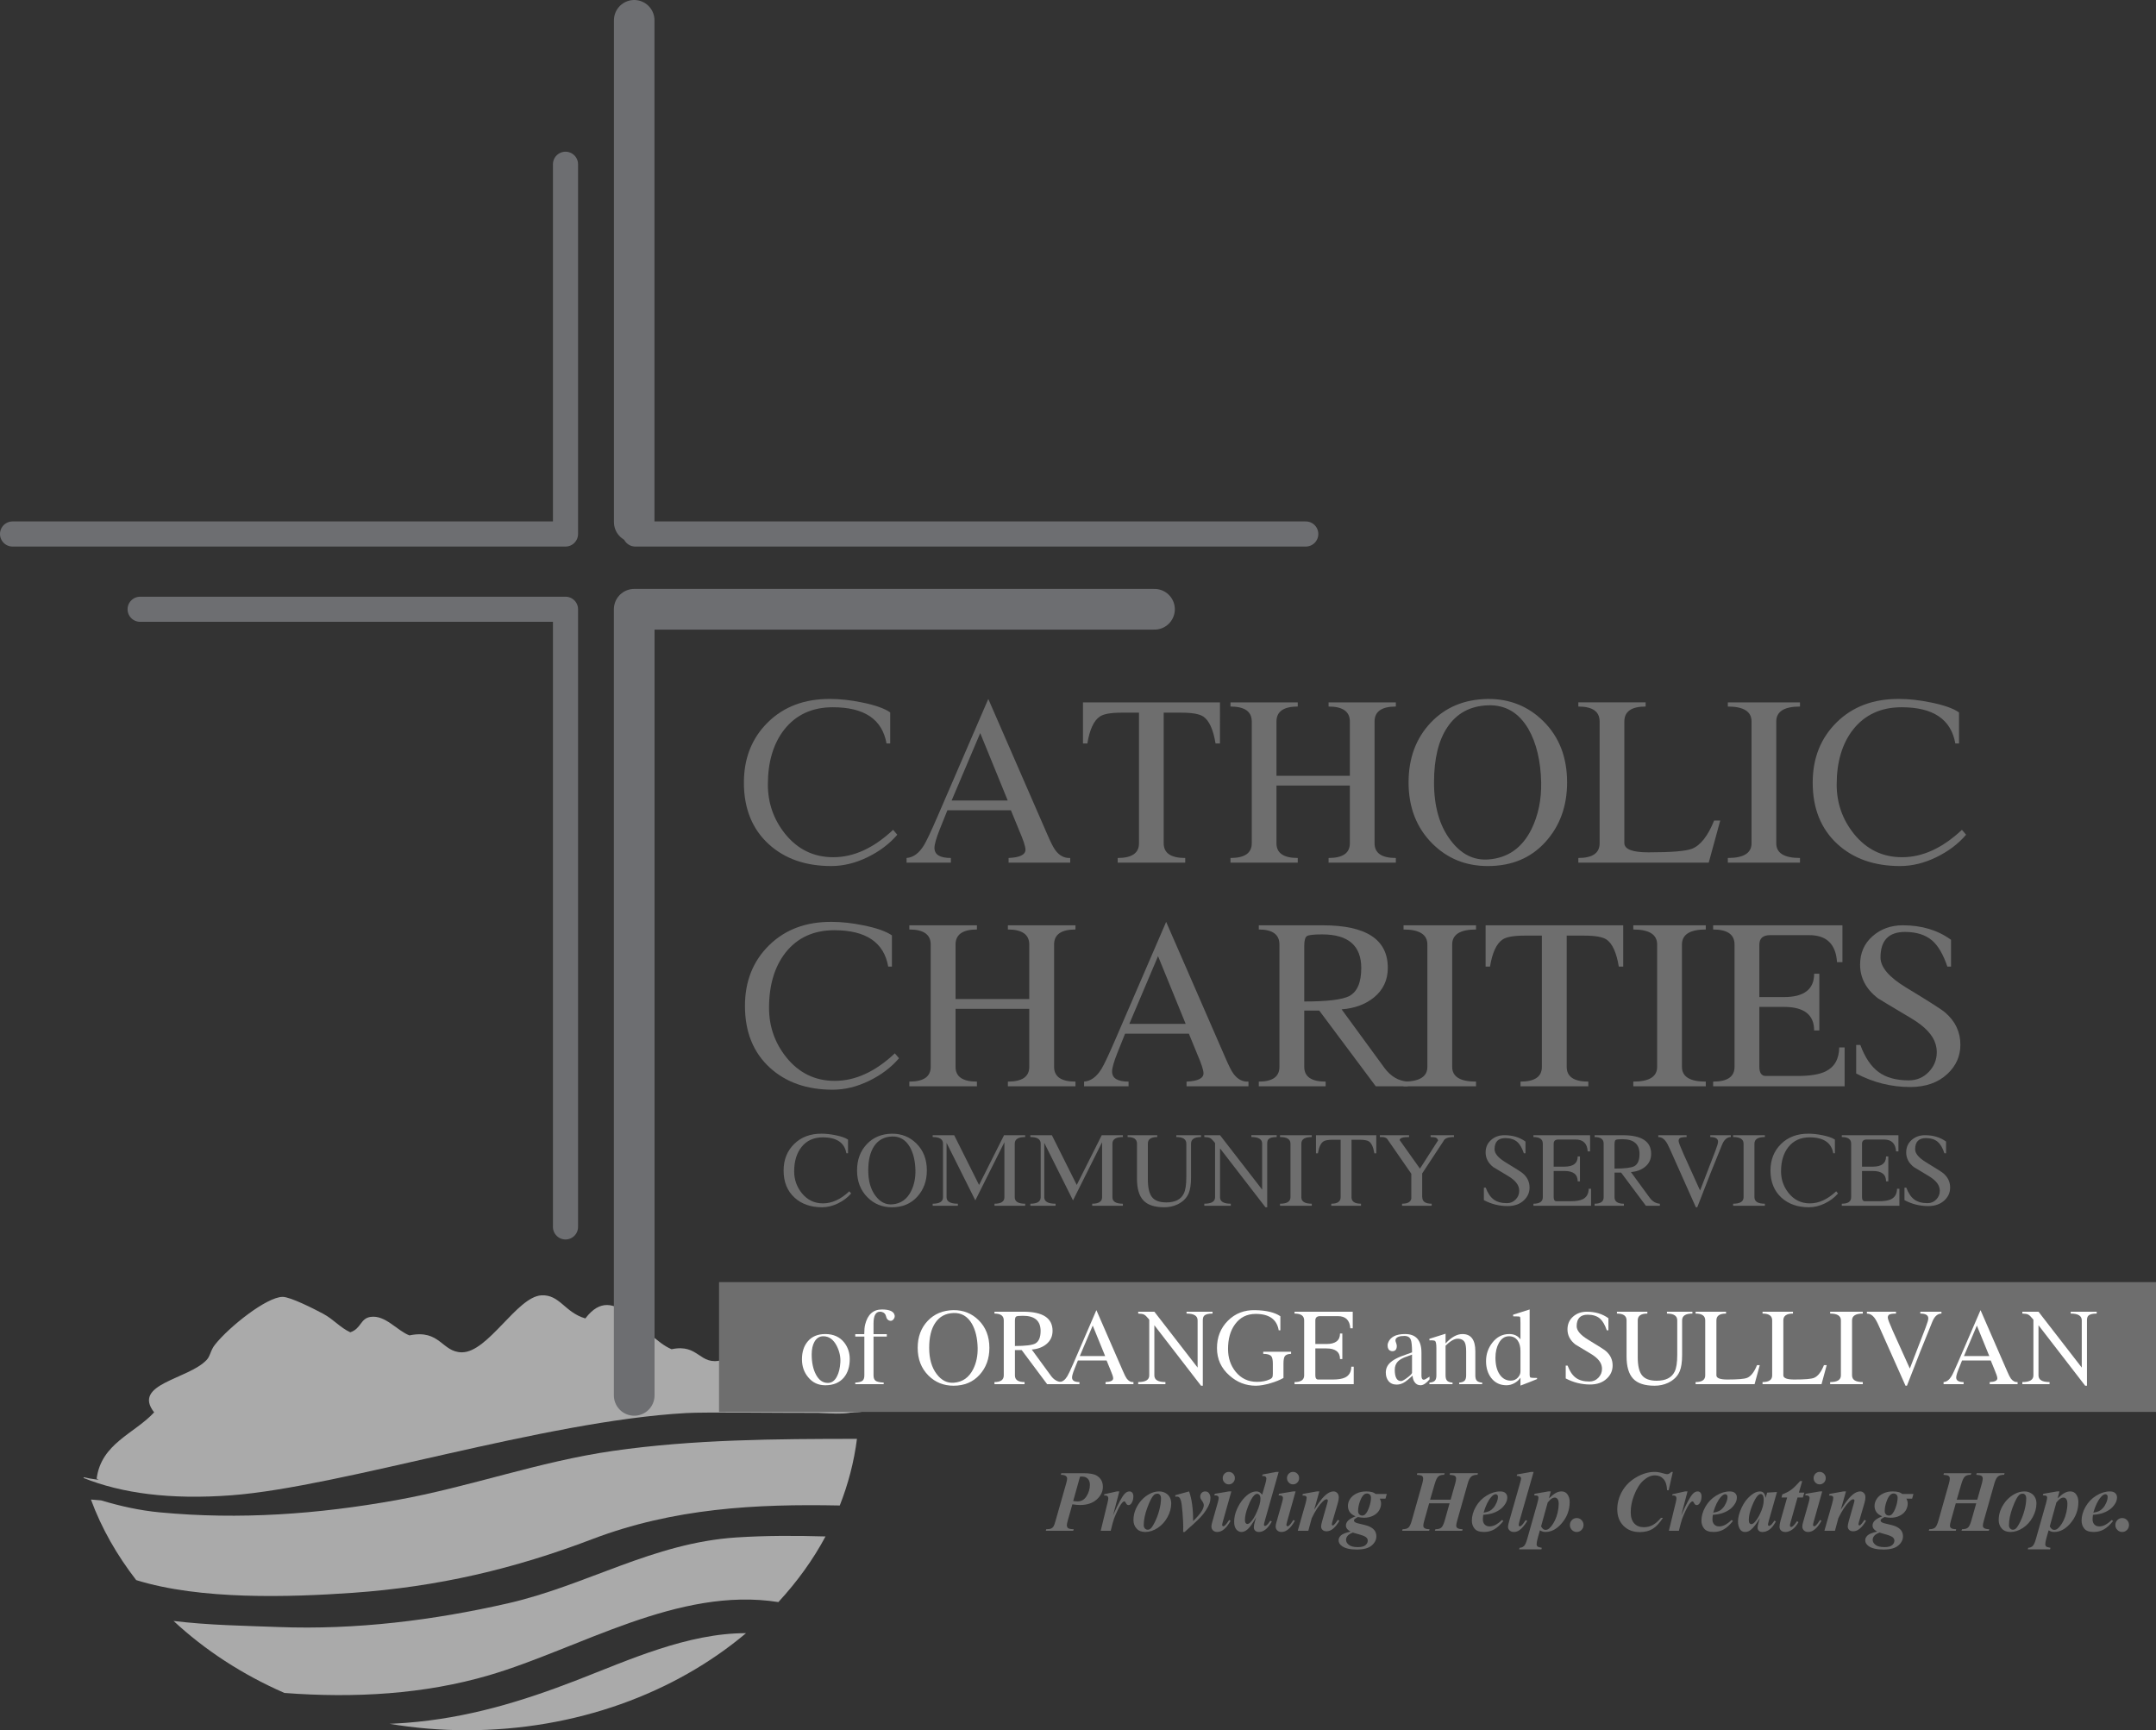<?xml version="1.0" encoding="utf-8"?>
<!-- Generator: Adobe Illustrator 16.0.0, SVG Export Plug-In . SVG Version: 6.00 Build 0)  -->
<!DOCTYPE svg PUBLIC "-//W3C//DTD SVG 1.1//EN" "http://www.w3.org/Graphics/SVG/1.1/DTD/svg11.dtd">
<svg version="1.1" id="Layer_2" xmlns="http://www.w3.org/2000/svg" xmlns:xlink="http://www.w3.org/1999/xlink" x="0px" y="0px"
	 width="318.269px" height="255.414px" viewBox="0 0 318.269 255.414" enable-background="new 0 0 318.269 255.414"
	 xml:space="preserve">
<rect x="0" y="0" width="318.269" height="255.414" fill="#333333" stroke="none"/>
<g>
	<path fill="#6E6E6E" d="M132.458,123.222c-1.155,1.348-2.625,2.456-4.406,3.322s-3.562,1.3-5.346,1.3
		c-3.779,0-6.849-1.071-9.208-3.214c-2.455-2.24-3.684-5.273-3.684-9.101c0-3.611,1.18-6.578,3.539-8.902
		c2.359-2.323,5.429-3.473,9.209-3.449c1.444,0,2.984,0.168,4.623,0.505c1.949,0.385,3.357,0.879,4.225,1.481v4.585h-0.543
		c-0.627-3.562-3.269-5.345-7.924-5.345c-3.04,0-5.428,1.096-7.165,3.287c-1.617,2.071-2.425,4.78-2.425,8.125
		c0,2.721,0.844,5.141,2.532,7.259c1.858,2.311,4.233,3.467,7.128,3.467c3.017,0,5.958-1.348,8.828-4.044L132.458,123.222z"/>
	<path fill="#6E6E6E" d="M157.988,127.339h-9.101v-0.686c1.661-0.072,2.493-0.479,2.493-1.224c0-0.456-0.301-1.379-0.9-2.771
		l-1.25-3.048h-9.374c-0.385,0.939-0.757,1.866-1.117,2.78c-0.528,1.325-0.793,2.252-0.793,2.781c0,0.988,0.807,1.481,2.42,1.481
		v0.686h-6.536v-0.686c0.986-0.072,1.842-0.698,2.563-1.878c0.361-0.578,1.047-2.034,2.059-4.37l7.44-17.226l8.7,19.97
		c0.507,1.18,0.903,1.962,1.192,2.347c0.603,0.819,1.338,1.204,2.203,1.156V127.339z M148.76,118.167l-4.06-9.95l-4.22,9.95H148.76z
		"/>
	<path fill="#6E6E6E" d="M180.091,109.751h-0.651c-0.337-2.054-0.938-3.379-1.805-3.977c-0.578-0.382-1.661-0.573-3.25-0.573h-2.6
		v19.288c0,1.443,1.058,2.164,3.178,2.164v0.686h-9.968v-0.686c2.095,0,3.142-0.721,3.142-2.164v-19.288h-2.563
		c-1.59,0-2.661,0.191-3.216,0.573c-0.891,0.597-1.504,1.923-1.841,3.977h-0.649v-6.067h20.224V109.751z"/>
	<path fill="#6E6E6E" d="M206.055,127.339h-9.93v-0.686c2.095,0,3.142-0.723,3.142-2.167v-8.522h-10.834v8.522
		c0,1.444,1.047,2.167,3.142,2.167v0.686h-9.931v-0.686c2.094,0,3.142-0.724,3.142-2.17v-17.978c0-1.47-1.048-2.207-3.142-2.207
		v-0.614h9.931v0.614c-2.095,0-3.142,0.737-3.142,2.211v8.01h10.834v-8.01c0-1.474-1.047-2.211-3.142-2.211v-0.614h9.93v0.614
		c-2.094,0-3.142,0.736-3.142,2.207v17.978c0,1.447,1.048,2.17,3.142,2.17V127.339z"/>
	<path fill="#6E6E6E" d="M231.335,115.494c0,3.516-1.072,6.453-3.214,8.812c-2.144,2.359-4.973,3.539-8.487,3.539
		c-3.249,0-5.982-1.108-8.197-3.323c-2.336-2.335-3.503-5.344-3.503-9.028c0-3.563,1.083-6.494,3.25-8.794
		c2.167-2.298,4.983-3.472,8.45-3.521c3.227-0.024,5.959,1.072,8.198,3.286C230.167,108.777,231.335,111.787,231.335,115.494z
		 M227.507,115.494c-0.072-3.178-0.699-5.802-1.878-7.873c-1.421-2.431-3.418-3.599-5.995-3.503c-2.6,0.097-4.586,1.168-5.959,3.214
		c-1.323,1.95-1.985,4.671-1.985,8.161c0,3.563,0.817,6.417,2.456,8.559c1.54,2.046,3.405,2.985,5.597,2.816
		c2.842-0.216,4.948-1.697,6.32-4.441C227.073,120.381,227.555,118.07,227.507,115.494z"/>
	<path fill="#6E6E6E" d="M253.941,121.127l-1.697,6.211h-19.249v-0.686c2.096,0,3.142-0.724,3.142-2.17v-17.978
		c0-1.47-1.046-2.207-3.142-2.207v-0.614h9.932v0.614c-2.095,0-3.142,0.735-3.142,2.203v17.948c0,0.916,1.191,1.373,3.575,1.373
		c3.395,0,5.536-0.179,6.428-0.538c1.252-0.501,2.335-1.887,3.25-4.157H253.941z"/>
	<path fill="#6E6E6E" d="M265.715,127.339h-10.654v-0.686c2.335,0,3.503-0.724,3.503-2.17v-17.978c0-1.47-1.168-2.207-3.503-2.207
		v-0.614h10.654v0.614c-2.336,0-3.503,0.736-3.503,2.207v17.978c0,1.447,1.167,2.17,3.503,2.17V127.339z"/>
	<path fill="#6E6E6E" d="M290.235,123.222c-1.156,1.348-2.625,2.456-4.405,3.322c-1.783,0.867-3.563,1.3-5.345,1.3
		c-3.781,0-6.85-1.071-9.21-3.214c-2.455-2.24-3.684-5.273-3.684-9.101c0-3.611,1.18-6.578,3.54-8.902
		c2.358-2.323,5.428-3.473,9.208-3.449c1.445,0,2.985,0.168,4.623,0.505c1.95,0.385,3.358,0.879,4.226,1.481v4.585h-0.543
		c-0.628-3.562-3.269-5.345-7.925-5.345c-3.04,0-5.428,1.096-7.164,3.287c-1.616,2.071-2.425,4.78-2.425,8.125
		c0,2.721,0.844,5.141,2.532,7.259c1.858,2.311,4.232,3.467,7.127,3.467c3.016,0,5.958-1.348,8.83-4.044L290.235,123.222z"/>
</g>
<g>
	<path fill="#6E6E6E" d="M132.714,156.218c-1.159,1.354-2.635,2.466-4.426,3.337c-1.789,0.871-3.579,1.306-5.367,1.306
		c-3.798,0-6.881-1.077-9.251-3.229c-2.467-2.25-3.7-5.296-3.7-9.142c0-3.628,1.185-6.608,3.555-8.942
		c2.369-2.333,5.453-3.489,9.25-3.464c1.452,0,2.998,0.169,4.645,0.507c1.958,0.388,3.373,0.883,4.244,1.488v4.607h-0.546
		c-0.63-3.579-3.283-5.369-7.96-5.369c-3.054,0-5.453,1.101-7.197,3.302c-1.624,2.08-2.436,4.801-2.436,8.162
		c0,2.733,0.848,5.163,2.544,7.291c1.865,2.322,4.252,3.483,7.161,3.483c3.028,0,5.984-1.354,8.867-4.062L132.714,156.218z"/>
	<path fill="#6E6E6E" d="M158.761,160.354h-9.976v-0.689c2.104,0,3.156-0.725,3.156-2.177v-8.561h-10.883v8.561
		c0,1.452,1.052,2.177,3.155,2.177v0.689h-9.976v-0.689c2.104,0,3.155-0.727,3.155-2.179v-18.06c0-1.477-1.052-2.216-3.155-2.216
		v-0.617h9.976v0.617c-2.104,0-3.155,0.74-3.155,2.22v8.046h10.883v-8.046c0-1.48-1.053-2.22-3.156-2.22v-0.617h9.976v0.617
		c-2.104,0-3.156,0.739-3.156,2.216v18.06c0,1.452,1.053,2.179,3.156,2.179V160.354z"/>
	<path fill="#6E6E6E" d="M184.3,160.354h-9.142v-0.689c1.669-0.072,2.503-0.482,2.503-1.229c0-0.458-0.302-1.385-0.905-2.783
		l-1.255-3.063h-9.416c-0.386,0.944-0.761,1.875-1.121,2.794c-0.532,1.331-0.798,2.262-0.798,2.793c0,0.993,0.811,1.488,2.431,1.488
		v0.689h-6.566v-0.689c0.992-0.072,1.851-0.701,2.576-1.886c0.362-0.581,1.053-2.044,2.068-4.391l7.473-17.302l8.742,20.061
		c0.508,1.185,0.906,1.97,1.196,2.357c0.605,0.822,1.344,1.209,2.214,1.161V160.354z M175.028,151.139l-4.078-9.995l-4.237,9.995
		H175.028z"/>
	<path fill="#6E6E6E" d="M207.807,160.354h-4.716l-8.344-11.174h-2.213v8.308c0,1.452,1.053,2.177,3.156,2.177v0.689h-9.867v-0.689
		c2.031,0,3.048-0.727,3.048-2.179v-18.06c0-1.477-1.017-2.216-3.048-2.216v-0.617h9.468c6.385,0,9.578,2.092,9.578,6.275
		c0,1.814-0.69,3.276-2.067,4.389c-1.257,1.016-2.841,1.596-4.751,1.741l6.343,8.675c0.919,1.232,2.057,1.896,3.413,1.993V160.354z
		 M200.95,142.904c0-3.312-1.922-4.97-5.768-4.97c-1.21,0-1.953,0.079-2.23,0.236c-0.278,0.158-0.418,0.647-0.418,1.469v8.199
		c3.385,0,5.599-0.266,6.638-0.798C200.357,146.411,200.95,145.032,200.95,142.904z"/>
	<path fill="#6E6E6E" d="M217.892,160.354H207.19v-0.689c2.345,0,3.519-0.727,3.519-2.179v-18.06c0-1.477-1.174-2.216-3.519-2.216
		v-0.617h10.701v0.617c-2.346,0-3.519,0.739-3.519,2.216v18.06c0,1.452,1.173,2.179,3.519,2.179V160.354z"/>
	<path fill="#6E6E6E" d="M239.62,142.687h-0.652c-0.34-2.063-0.942-3.395-1.813-3.995c-0.581-0.384-1.67-0.577-3.266-0.577h-2.612
		v19.376c0,1.448,1.064,2.173,3.193,2.173v0.689h-10.013v-0.689c2.104,0,3.155-0.725,3.155-2.173v-19.376h-2.575
		c-1.596,0-2.672,0.193-3.229,0.577c-0.896,0.6-1.512,1.932-1.851,3.995h-0.652v-6.095h20.314V142.687z"/>
	<path fill="#6E6E6E" d="M251.809,160.354h-10.701v-0.689c2.347,0,3.52-0.727,3.52-2.179v-18.06c0-1.477-1.173-2.216-3.52-2.216
		v-0.617h10.701v0.617c-2.346,0-3.519,0.739-3.519,2.216v18.06c0,1.452,1.173,2.179,3.519,2.179V160.354z"/>
	<path fill="#6E6E6E" d="M272.306,160.354h-19.409v-0.689c2.104,0,3.156-0.727,3.156-2.179v-18.06c0-1.477-1.052-2.216-3.156-2.216
		v-0.617h19.082v5.442h-0.798c-0.17-2.661-1.537-3.991-4.1-3.991h-5.769c-1.064,0-1.597,0.472-1.597,1.415v7.727h3.629
		c2.975,0,4.461-1.148,4.461-3.446h0.763v8.379h-0.763c0-2.321-1.486-3.482-4.461-3.482h-3.629v8.821
		c0,0.916,0.314,1.374,0.943,1.374h4.717c1.838,0,3.216-0.228,4.136-0.684c1.306-0.648,1.971-1.822,1.995-3.525h0.799V160.354z"/>
	<path fill="#6E6E6E" d="M289.391,154.222c0,1.669-0.63,3.097-1.887,4.281c-1.378,1.306-3.216,1.959-5.514,1.959
		c-2.807,0-5.466-0.665-7.981-1.995v-4.209h0.617c0.678,1.839,1.572,3.169,2.684,3.99c1.112,0.823,2.601,1.234,4.463,1.234
		c1.161,0,2.141-0.411,2.938-1.234c0.798-0.821,1.197-1.801,1.197-2.938c0-0.387-0.062-0.786-0.182-1.197
		c-0.388-1.33-1.572-2.587-3.555-3.773c-3.289-1.959-4.958-2.962-5.006-3.011c-1.718-1.354-2.577-2.999-2.577-4.934
		c0-1.716,0.611-3.113,1.833-4.189c1.221-1.076,2.714-1.615,4.479-1.615c2.781,0,5.15,0.713,7.11,2.141v3.954h-0.542
		c-0.603-1.79-1.351-3.071-2.242-3.845c-0.987-0.847-2.325-1.27-4.012-1.27c-2.41,0-3.614,1.258-3.614,3.773
		c0,1.428,1.252,2.902,3.761,4.426c3.399,2.056,5.327,3.289,5.787,3.701C288.643,150.752,289.391,152.337,289.391,154.222z"/>
</g>
<g>
	<path fill="#6E6E6E" d="M125.646,176.178c-0.509,0.594-1.156,1.081-1.94,1.464c-0.784,0.381-1.569,0.571-2.353,0.571
		c-1.664,0-3.016-0.472-4.055-1.415c-1.081-0.985-1.622-2.321-1.622-4.006c0-1.591,0.52-2.896,1.559-3.92
		c1.039-1.022,2.39-1.528,4.054-1.519c0.637,0,1.315,0.075,2.036,0.223c0.858,0.17,1.479,0.388,1.859,0.652v2.02h-0.238
		c-0.277-1.569-1.439-2.354-3.489-2.354c-1.338,0-2.39,0.482-3.154,1.447c-0.712,0.912-1.067,2.104-1.067,3.577
		c0,1.197,0.372,2.263,1.114,3.195c0.818,1.018,1.864,1.527,3.139,1.527c1.327,0,2.623-0.594,3.887-1.781L125.646,176.178z"/>
	<path fill="#6E6E6E" d="M136.822,172.776c0,1.548-0.472,2.841-1.415,3.88c-0.943,1.038-2.188,1.558-3.736,1.558
		c-1.431,0-2.634-0.487-3.608-1.463c-1.029-1.027-1.544-2.353-1.544-3.975c0-1.568,0.479-2.858,1.432-3.871
		c0.954-1.012,2.194-1.529,3.721-1.551c1.42-0.01,2.623,0.472,3.609,1.447C136.308,169.819,136.822,171.144,136.822,172.776z
		 M135.137,172.776c-0.031-1.398-0.308-2.554-0.827-3.466c-0.625-1.07-1.505-1.584-2.639-1.542c-1.145,0.042-2.02,0.514-2.623,1.415
		c-0.583,0.858-0.875,2.057-0.875,3.593c0,1.569,0.36,2.825,1.082,3.769c0.678,0.9,1.499,1.314,2.464,1.24
		c1.25-0.096,2.179-0.748,2.781-1.956C134.945,174.928,135.157,173.911,135.137,172.776z"/>
	<path fill="#6E6E6E" d="M151.338,177.991h-4.531v-0.302c0.976,0,1.464-0.317,1.464-0.954v-8.125l-4.294,8.586l-4.244-8.49v8.029
		c0,0.637,0.556,0.954,1.669,0.954v0.302h-3.721v-0.302c1.018,0,1.526-0.318,1.526-0.955v-7.915c0-0.647-0.509-0.972-1.526-0.972
		v-0.271h3.175l3.673,7.344l3.689-7.344h3.12v0.271c-1.027,0-1.542,0.324-1.542,0.972v7.915c0,0.637,0.515,0.955,1.542,0.955
		V177.991z"/>
	<path fill="#6E6E6E" d="M165.76,177.991h-4.531v-0.302c0.975,0,1.462-0.317,1.462-0.954v-8.125l-4.293,8.586l-4.245-8.49v8.029
		c0,0.637,0.556,0.954,1.67,0.954v0.302h-3.722v-0.302c1.019,0,1.526-0.318,1.526-0.955v-7.915c0-0.647-0.508-0.972-1.526-0.972
		v-0.271h3.176l3.672,7.344l3.69-7.344h3.121v0.271c-1.029,0-1.544,0.324-1.544,0.972v7.915c0,0.637,0.515,0.955,1.544,0.955
		V177.991z"/>
	<path fill="#6E6E6E" d="M177.301,167.847c-0.985,0-1.479,0.324-1.479,0.972v4.969c0,1.029-0.116,1.814-0.349,2.356
		c-0.297,0.711-0.854,1.263-1.67,1.656c-0.584,0.275-1.229,0.413-1.939,0.413c-1.421,0-2.446-0.337-3.077-1.011
		c-0.63-0.674-0.946-1.738-0.946-3.193v-5.19c0-0.647-0.46-0.972-1.383-0.972v-0.271h4.373v0.271c-0.923,0-1.384,0.324-1.384,0.972
		v5.287c0,1.231,0.207,2.105,0.62,2.62s1.112,0.772,2.099,0.772c1.293,0,2.151-0.431,2.575-1.29
		c0.255-0.499,0.382-1.306,0.382-2.421v-4.969c0-0.647-0.493-0.972-1.479-0.972v-0.271h3.656V167.847z"/>
	<path fill="#6E6E6E" d="M188.464,167.847c-0.605,0-1.008,0.106-1.209,0.319c-0.127,0.127-0.19,0.345-0.19,0.652v9.395l-0.257,0.002
		l-6.707-8.69v7.209c0,0.637,0.529,0.955,1.589,0.955v0.302h-3.91v-0.302c1.06,0,1.589-0.317,1.589-0.954v-7.998l-0.123-0.16
		c-0.245-0.303-0.451-0.497-0.622-0.584c-0.17-0.086-0.451-0.135-0.844-0.146v-0.271h2.321l6.216,8.029v-6.786
		c0-0.648-0.53-0.973-1.59-0.973v-0.271h3.737V167.847z"/>
	<path fill="#6E6E6E" d="M193.646,177.991h-4.69v-0.302c1.028,0,1.543-0.318,1.543-0.955v-7.915c0-0.647-0.515-0.972-1.543-0.972
		v-0.271h4.69v0.271c-1.027,0-1.541,0.324-1.541,0.972v7.915c0,0.637,0.514,0.955,1.541,0.955V177.991z"/>
	<path fill="#6E6E6E" d="M203.169,170.249h-0.285c-0.149-0.905-0.414-1.488-0.796-1.751c-0.254-0.169-0.73-0.252-1.431-0.252h-1.145
		v8.491c0,0.635,0.467,0.952,1.399,0.952v0.302h-4.389v-0.302c0.922,0,1.384-0.317,1.384-0.952v-8.491h-1.129
		c-0.7,0-1.172,0.083-1.415,0.252c-0.393,0.263-0.663,0.846-0.811,1.751h-0.287v-2.672h8.903V170.249z"/>
	<path fill="#6E6E6E" d="M214.633,167.847c-0.858,0-1.373,0.196-1.542,0.59l-3.147,4.784v3.514h0.016
		c0,0.637,0.46,0.954,1.383,0.954v0.302h-4.372v-0.302c0.826,0,1.281-0.254,1.367-0.764v-3.656l-3.577-5.167
		c-0.17-0.17-0.43-0.255-0.779-0.255c-0.085,0-0.181,0-0.286,0v-0.271h4.309v0.271c-0.924,0-1.386,0.15-1.386,0.452l2.993,4.213
		l2.688-4.187c-0.074-0.176-0.17-0.297-0.287-0.362c-0.159-0.078-0.436-0.116-0.828-0.116v-0.271h3.45V167.847z"/>
	<path fill="#6E6E6E" d="M225.793,175.304c0,0.731-0.275,1.356-0.826,1.876c-0.604,0.573-1.409,0.858-2.417,0.858
		c-1.229,0-2.395-0.291-3.497-0.874v-1.844h0.271c0.296,0.805,0.688,1.388,1.176,1.748c0.488,0.36,1.14,0.541,1.956,0.541
		c0.509,0,0.938-0.181,1.287-0.541c0.351-0.36,0.525-0.789,0.525-1.288c0-0.169-0.027-0.344-0.079-0.524
		c-0.17-0.583-0.689-1.134-1.559-1.653c-1.441-0.858-2.173-1.298-2.194-1.32c-0.753-0.593-1.129-1.313-1.129-2.162
		c0-0.752,0.268-1.364,0.803-1.836s1.19-0.708,1.964-0.708c1.219,0,2.258,0.312,3.116,0.938v1.733h-0.237
		c-0.265-0.784-0.592-1.346-0.982-1.686c-0.434-0.371-1.02-0.557-1.759-0.557c-1.057,0-1.584,0.552-1.584,1.653
		c0,0.626,0.549,1.271,1.648,1.94c1.489,0.9,2.335,1.441,2.535,1.621C225.466,173.784,225.793,174.477,225.793,175.304z"/>
	<path fill="#6E6E6E" d="M234.872,177.991h-8.506v-0.302c0.922,0,1.383-0.318,1.383-0.955v-7.915c0-0.647-0.461-0.972-1.383-0.972
		v-0.271h8.363v2.385h-0.351c-0.074-1.165-0.673-1.748-1.796-1.748h-2.528c-0.467,0-0.7,0.207-0.7,0.619v3.387h1.591
		c1.304,0,1.955-0.503,1.955-1.51h0.334v3.673H232.9c0-1.019-0.651-1.526-1.955-1.526h-1.591v3.865c0,0.402,0.139,0.603,0.414,0.603
		h2.066c0.806,0,1.41-0.101,1.813-0.3c0.571-0.284,0.863-0.799,0.874-1.545h0.35V177.991z"/>
	<path fill="#6E6E6E" d="M245.031,177.991h-2.066l-3.657-4.896h-0.97v3.641c0,0.637,0.461,0.954,1.384,0.954v0.302h-4.325v-0.302
		c0.891,0,1.335-0.318,1.335-0.955v-7.915c0-0.647-0.444-0.972-1.335-0.972v-0.271h4.149c2.799,0,4.197,0.917,4.197,2.75
		c0,0.795-0.302,1.437-0.905,1.924c-0.551,0.445-1.245,0.699-2.082,0.764l2.779,3.802c0.403,0.54,0.901,0.831,1.496,0.873V177.991z
		 M242.026,170.343c0-1.452-0.843-2.178-2.528-2.178c-0.529,0-0.855,0.034-0.978,0.104c-0.122,0.068-0.183,0.283-0.183,0.644v3.593
		c1.483,0,2.454-0.116,2.909-0.35C241.767,171.88,242.026,171.276,242.026,170.343z"/>
	<path fill="#6E6E6E" d="M255.509,167.847c-0.562,0.011-0.996,0.394-1.304,1.147c-1.092,2.643-2.311,5.716-3.656,9.219h-0.206
		l-3.801-8.521c-0.265-0.609-0.498-1.038-0.699-1.283c-0.298-0.374-0.646-0.562-1.05-0.562v-0.271h4.182v0.271
		c-0.466,0-0.79,0.049-0.97,0.145c-0.139,0.085-0.206,0.234-0.206,0.448c0,0.182,0.236,0.807,0.71,1.874l2.456,5.431l2.272-5.894
		c0.254-0.662,0.38-1.101,0.38-1.314c0-0.459-0.382-0.689-1.145-0.689v-0.271h3.036V167.847z"/>
	<path fill="#6E6E6E" d="M260.533,177.991h-4.69v-0.302c1.028,0,1.543-0.318,1.543-0.955v-7.915c0-0.647-0.515-0.972-1.543-0.972
		v-0.271h4.69v0.271c-1.027,0-1.542,0.324-1.542,0.972v7.915c0,0.637,0.515,0.955,1.542,0.955V177.991z"/>
	<path fill="#6E6E6E" d="M271.329,176.178c-0.51,0.594-1.155,1.081-1.939,1.464c-0.784,0.381-1.569,0.571-2.354,0.571
		c-1.664,0-3.016-0.472-4.055-1.415c-1.081-0.985-1.622-2.321-1.622-4.006c0-1.591,0.52-2.896,1.559-3.92
		c1.039-1.022,2.391-1.528,4.055-1.519c0.636,0,1.314,0.075,2.035,0.223c0.858,0.17,1.479,0.388,1.859,0.652v2.02h-0.238
		c-0.276-1.569-1.439-2.354-3.489-2.354c-1.338,0-2.389,0.482-3.153,1.447c-0.713,0.912-1.068,2.104-1.068,3.577
		c0,1.197,0.372,2.263,1.115,3.195c0.817,1.018,1.863,1.527,3.138,1.527c1.327,0,2.623-0.594,3.887-1.781L271.329,176.178z"/>
	<path fill="#6E6E6E" d="M280.391,177.991h-8.505v-0.302c0.922,0,1.382-0.318,1.382-0.955v-7.915c0-0.647-0.46-0.972-1.382-0.972
		v-0.271h8.362v2.385h-0.35c-0.074-1.165-0.673-1.748-1.797-1.748h-2.528c-0.466,0-0.699,0.207-0.699,0.619v3.387h1.591
		c1.304,0,1.955-0.503,1.955-1.51h0.334v3.673h-0.334c0-1.019-0.651-1.526-1.955-1.526h-1.591v3.865
		c0,0.402,0.138,0.603,0.414,0.603h2.066c0.806,0,1.409-0.101,1.812-0.3c0.572-0.284,0.863-0.799,0.875-1.545h0.349V177.991z"/>
	<path fill="#6E6E6E" d="M287.879,175.304c0,0.731-0.275,1.356-0.826,1.876c-0.604,0.573-1.409,0.858-2.417,0.858
		c-1.229,0-2.395-0.291-3.497-0.874v-1.844h0.271c0.296,0.805,0.688,1.388,1.176,1.748c0.488,0.36,1.14,0.541,1.956,0.541
		c0.509,0,0.938-0.181,1.287-0.541c0.351-0.36,0.524-0.789,0.524-1.288c0-0.169-0.026-0.344-0.079-0.524
		c-0.17-0.583-0.689-1.134-1.558-1.653c-1.441-0.858-2.174-1.298-2.194-1.32c-0.753-0.593-1.129-1.313-1.129-2.162
		c0-0.752,0.268-1.364,0.803-1.836s1.19-0.708,1.964-0.708c1.219,0,2.257,0.312,3.116,0.938v1.733h-0.237
		c-0.265-0.784-0.592-1.346-0.982-1.686c-0.434-0.371-1.02-0.557-1.759-0.557c-1.057,0-1.585,0.552-1.585,1.653
		c0,0.626,0.55,1.271,1.648,1.94c1.49,0.9,2.336,1.441,2.536,1.621C287.552,173.784,287.879,174.477,287.879,175.304z"/>
</g>
<g>
	<path fill-rule="evenodd" clip-rule="evenodd" fill="#AAAAAA" d="M86.411,194.624c4.378-5.777,8.383,2.75,12.729,4.546
		c4.08-0.87,4.073,2.533,7.489,1.592c2.093,1.126,2.965,3.362,6.49,3.182c2.081,3.714,10.019,1.738,13.413,4.254
		c-2.429,1.499-13.078-1.146-15.672,0.205c-3.533-0.54-13.421-0.145-16.169-0.103c-4.021,0.059-14.947,3.543-17.268,3.599
		c-1.66,0.04-16.995,2.915-18.472,2.729c-4.002-0.505-31.562,4.646-34.907,4.913c-0.85,0.167-1.276-0.238-1.865-0.31
		c-2.479,0.206-5.714,0.658-7.911-0.966c0.688-5.208,5.555-6.611,8.487-9.774c-3.297-4.222,5.005-4.853,7.739-7.729
		c0.581-0.612,0.535-1.374,1.247-2.273c2.051-2.593,7.617-7.044,9.985-7.046c1.141-0.003,4.651,1.779,5.991,2.499
		c1.534,0.825,2.442,2.001,3.993,2.729c1.642-0.555,1.459-2.046,2.995-2.272c2.178-0.32,3.943,2.062,5.741,2.728
		c4.554-0.944,4.762,2.488,7.739,2.5c3.87,0.014,8.137-8.212,11.731-8.41C82.633,191.064,83.354,193.739,86.411,194.624z"/>
	<path fill-rule="evenodd" clip-rule="evenodd" fill="#AAAAAA" d="M52.05,235.13c12.646-0.888,23.882-3.548,35.379-7.926
		c12.016-4.575,24.139-5.216,36.539-4.967c1.238-3.15,2.106-6.438,2.536-9.837c-11.988,0.008-24.159,0.078-35.971,1.773
		c-11.055,1.586-21.152,5.325-32.047,7.278c-11.565,2.076-23.099,2.913-34.894,1.801c-2.999-0.282-5.873-0.933-8.671-1.77
		c-0.499-0.042-0.992-0.075-1.497-0.124c1.561,4.251,3.848,8.229,6.681,11.892C29.56,236.198,42.734,235.782,52.05,235.13z"/>
	<path fill-rule="evenodd" clip-rule="evenodd" fill="#AAAAAA" d="M41.987,249.91c10.353,0.786,20.647,0.196,30.218-2.616
		c13.327-3.917,27.899-13.136,42.699-10.799c2.745-2.979,5.104-6.219,6.958-9.689c-4.41-0.127-8.81-0.135-13.16,0.148
		c-12.312,0.803-22.071,7.062-33.712,9.723c-10.977,2.508-22.463,3.937-33.871,3.501c-4.994-0.189-10.339-0.263-15.499-0.897
		C30.245,243.585,35.785,247.2,41.987,249.91z"/>
	<path fill-rule="evenodd" clip-rule="evenodd" fill="#AAAAAA" d="M85.226,247.995c-8.172,3.169-16.211,5.629-25.308,6.33
		c-0.807,0.062-1.61,0.096-2.415,0.143c3.683,0.61,7.484,0.946,11.385,0.946c16.154,0,30.742-5.489,41.241-14.329
		C101.496,241.068,92.748,245.08,85.226,247.995z"/>
	<path fill="#AAAAAA" d="M46.419,212.634c-9.37,2.184-25.469,7.579-34.022,5.433c-0.026,0.034-0.048,0.071-0.075,0.104
		c5.589,2.25,12.757,3.251,21.9,2.555c16.133-1.232,46.074-10.967,67.077-12.134c5.64-0.315,40.344,0.604,19.515-1.011
		C92.482,204.772,69.542,207.254,46.419,212.634z"/>
</g>
<g>
	<polyline fill="none" stroke="#6D6E71" stroke-width="3.708" stroke-linecap="round" stroke-linejoin="round" points="
		1.854,78.827 83.479,78.827 83.479,24.248 	"/>
	<polyline fill="none" stroke="#6D6E71" stroke-width="3.708" stroke-linecap="round" stroke-linejoin="round" points="
		20.686,89.939 83.479,89.939 83.479,181.114 	"/>
	
		<line fill="none" stroke="#6D6E71" stroke-width="5.984" stroke-linecap="round" x1="93.622" y1="77.072" x2="93.622" y2="2.992"/>
	
		<line fill="none" stroke="#6D6E71" stroke-width="3.708" stroke-linecap="round" x1="192.756" y1="78.827" x2="93.789" y2="78.827"/>
	<polyline fill="none" stroke="#6D6E71" stroke-width="6.005" stroke-linecap="round" stroke-linejoin="round" points="
		170.427,89.939 93.622,89.939 93.622,205.983 	"/>
</g>
<g>
	<path fill="#6E6E6E" d="M158.302,222.066l-0.672,2.369c-0.094,0.334-0.141,0.57-0.141,0.708c0,0.191,0.061,0.338,0.183,0.436
		c0.123,0.098,0.399,0.151,0.832,0.16l-0.08,0.231h-4.045l0.067-0.231c0.342-0.004,0.584-0.039,0.727-0.104
		c0.143-0.065,0.261-0.17,0.354-0.316c0.069-0.097,0.174-0.392,0.312-0.884l1.534-5.396c0.106-0.359,0.159-0.616,0.159-0.771
		s-0.067-0.285-0.202-0.393c-0.135-0.106-0.379-0.163-0.732-0.172l0.067-0.232h3.28c0.901,0,1.549,0.117,1.944,0.352
		c0.611,0.367,0.917,0.919,0.917,1.654c0,0.711-0.306,1.336-0.914,1.877c-0.608,0.542-1.429,0.812-2.459,0.812
		C159.123,222.166,158.746,222.132,158.302,222.066z M158.424,221.583c0.265,0.033,0.485,0.05,0.66,0.05
		c0.562,0,1.004-0.264,1.327-0.79c0.321-0.526,0.482-1.075,0.482-1.648c0-0.389-0.104-0.689-0.312-0.905
		c-0.209-0.216-0.495-0.323-0.862-0.323c-0.077,0-0.173,0.004-0.286,0.013L158.424,221.583z"/>
	<path fill="#6E6E6E" d="M165.235,220.161l-0.923,3.522c0.759-1.718,1.329-2.774,1.711-3.172c0.224-0.234,0.461-0.351,0.71-0.351
		c0.171,0,0.309,0.063,0.415,0.191c0.105,0.127,0.159,0.308,0.159,0.542c0,0.404-0.097,0.745-0.287,1.021
		c-0.123,0.175-0.259,0.263-0.409,0.263c-0.163,0-0.285-0.077-0.367-0.231c-0.081-0.154-0.14-0.245-0.171-0.272
		c-0.032-0.027-0.067-0.041-0.104-0.041c-0.041,0-0.083,0.013-0.129,0.037c-0.089,0.051-0.206,0.173-0.351,0.367
		s-0.323,0.52-0.534,0.975c-0.213,0.455-0.378,0.841-0.495,1.156c-0.118,0.315-0.284,0.916-0.495,1.802h-1.479l1.009-4.155
		c0.073-0.31,0.11-0.514,0.11-0.614c0-0.112-0.02-0.2-0.059-0.263c-0.039-0.063-0.092-0.109-0.159-0.139
		c-0.066-0.028-0.207-0.044-0.419-0.044l0.055-0.182l1.847-0.413H165.235z"/>
	<path fill="#6E6E6E" d="M171.13,220.161c0.322,0,0.625,0.076,0.908,0.229c0.282,0.152,0.496,0.364,0.642,0.636
		c0.144,0.272,0.217,0.573,0.217,0.903c0,0.677-0.184,1.354-0.553,2.03s-0.854,1.21-1.458,1.602
		c-0.604,0.391-1.21,0.586-1.821,0.586c-0.555,0-0.982-0.169-1.286-0.508s-0.456-0.752-0.456-1.241c0-0.58,0.114-1.125,0.34-1.633
		s0.513-0.95,0.862-1.328c0.348-0.379,0.748-0.686,1.2-0.922C170.177,220.279,170.646,220.161,171.13,220.161z M170.879,220.493
		c-0.215,0-0.395,0.064-0.537,0.194c-0.285,0.263-0.607,0.878-0.965,1.846c-0.359,0.968-0.538,1.84-0.538,2.616
		c0,0.192,0.057,0.352,0.171,0.477s0.248,0.188,0.403,0.188c0.158,0,0.299-0.051,0.421-0.15c0.181-0.15,0.399-0.488,0.66-1.013
		c0.262-0.524,0.476-1.103,0.642-1.736c0.168-0.633,0.251-1.213,0.251-1.739c0-0.217-0.051-0.385-0.152-0.504
		C171.132,220.552,171.014,220.493,170.879,220.493z"/>
	<path fill="#6E6E6E" d="M174.873,226.146h-0.22c0.013-0.343,0.019-0.602,0.019-0.777c0-0.477-0.035-1.165-0.107-2.065
		c-0.07-0.899-0.152-1.501-0.241-1.802c-0.069-0.222-0.161-0.382-0.275-0.482c-0.077-0.066-0.177-0.101-0.299-0.101
		c-0.069,0-0.152,0.009-0.251,0.025v-0.226l2.035-0.558c0.408,1.141,0.605,2.601,0.594,4.381c0.599-0.585,1.011-1.06,1.236-1.423
		c0.227-0.363,0.34-0.667,0.34-0.909c0-0.191-0.07-0.388-0.211-0.586s-0.228-0.339-0.263-0.423s-0.053-0.176-0.053-0.275
		c0-0.218,0.07-0.399,0.208-0.546c0.139-0.146,0.314-0.219,0.526-0.219c0.224,0,0.396,0.072,0.519,0.219
		c0.172,0.205,0.257,0.447,0.257,0.728c0,0.288-0.05,0.571-0.149,0.849c-0.1,0.278-0.271,0.606-0.513,0.984
		c-0.243,0.379-0.513,0.722-0.811,1.031C176.668,224.539,175.888,225.264,174.873,226.146z"/>
	<path fill="#6E6E6E" d="M181.771,220.161l-1.254,4.456c-0.068,0.255-0.103,0.422-0.103,0.501c0,0.047,0.018,0.089,0.055,0.129
		c0.036,0.04,0.075,0.06,0.115,0.06c0.069,0,0.139-0.031,0.209-0.094c0.184-0.155,0.402-0.436,0.659-0.84l0.208,0.125
		c-0.615,1.099-1.27,1.648-1.962,1.648c-0.265,0-0.476-0.076-0.632-0.229c-0.157-0.153-0.235-0.346-0.235-0.58
		c0-0.154,0.034-0.351,0.104-0.589l0.85-2.996c0.081-0.288,0.122-0.506,0.122-0.652c0-0.091-0.039-0.173-0.116-0.244
		s-0.184-0.106-0.318-0.106c-0.061,0-0.134,0.002-0.219,0.006l0.079-0.25l2.072-0.345H181.771z M181.392,217.278
		c0.252,0,0.465,0.09,0.639,0.269c0.173,0.18,0.259,0.397,0.259,0.652s-0.088,0.473-0.263,0.651c-0.174,0.18-0.387,0.27-0.635,0.27
		c-0.244,0-0.455-0.09-0.63-0.27c-0.176-0.179-0.263-0.396-0.263-0.651s0.087-0.473,0.26-0.652
		C180.933,217.368,181.143,217.278,181.392,217.278z"/>
	<path fill="#6E6E6E" d="M188.759,217.278l-1.986,7.013c-0.126,0.438-0.189,0.704-0.189,0.796c0,0.047,0.017,0.086,0.05,0.119
		c0.032,0.034,0.066,0.051,0.104,0.051c0.068,0,0.148-0.036,0.237-0.107c0.151-0.116,0.334-0.338,0.551-0.664l0.22,0.119
		c-0.574,1.028-1.206,1.542-1.895,1.542c-0.245,0-0.433-0.066-0.565-0.197c-0.133-0.132-0.198-0.301-0.198-0.505
		c0-0.196,0.053-0.477,0.158-0.84l0.184-0.64c-0.51,0.924-0.951,1.538-1.325,1.843c-0.285,0.226-0.562,0.339-0.832,0.339
		c-0.306,0-0.562-0.128-0.773-0.383c-0.209-0.254-0.314-0.626-0.314-1.115c0-0.623,0.135-1.237,0.403-1.843s0.58-1.111,0.933-1.517
		c0.352-0.405,0.688-0.695,1.008-0.868c0.32-0.173,0.635-0.26,0.944-0.26c0.159,0,0.3,0.033,0.426,0.1
		c0.123,0.067,0.265,0.192,0.424,0.377l0.452-1.562c0.11-0.384,0.166-0.66,0.166-0.827c0-0.1-0.038-0.186-0.111-0.257
		c-0.072-0.071-0.171-0.106-0.293-0.106c-0.057,0-0.129,0.006-0.214,0.019l0.062-0.244l2.011-0.382H188.759z M186.07,221.25
		c0-0.254-0.05-0.44-0.147-0.558c-0.098-0.116-0.212-0.175-0.342-0.175c-0.131,0-0.271,0.068-0.421,0.206
		c-0.29,0.268-0.593,0.806-0.908,1.614c-0.316,0.809-0.475,1.488-0.475,2.04c0,0.2,0.035,0.349,0.104,0.445
		c0.07,0.096,0.146,0.144,0.232,0.144c0.143,0,0.285-0.066,0.428-0.2c0.347-0.317,0.688-0.864,1.023-1.639
		C185.901,222.353,186.07,221.727,186.07,221.25z"/>
	<path fill="#6E6E6E" d="M191.256,220.161l-1.253,4.456c-0.069,0.255-0.105,0.422-0.105,0.501c0,0.047,0.02,0.089,0.056,0.129
		c0.037,0.04,0.075,0.06,0.116,0.06c0.07,0,0.139-0.031,0.208-0.094c0.183-0.155,0.403-0.436,0.66-0.84l0.208,0.125
		c-0.615,1.099-1.27,1.648-1.962,1.648c-0.265,0-0.476-0.076-0.633-0.229c-0.157-0.153-0.235-0.346-0.235-0.58
		c0-0.154,0.034-0.351,0.104-0.589l0.849-2.996c0.082-0.288,0.123-0.506,0.123-0.652c0-0.091-0.039-0.173-0.116-0.244
		c-0.078-0.071-0.184-0.106-0.317-0.106c-0.062,0-0.135,0.002-0.221,0.006l0.079-0.25l2.071-0.345H191.256z M190.876,217.278
		c0.253,0,0.466,0.09,0.64,0.269c0.173,0.18,0.259,0.397,0.259,0.652s-0.088,0.473-0.262,0.651c-0.176,0.18-0.388,0.27-0.637,0.27
		c-0.244,0-0.454-0.09-0.629-0.27c-0.175-0.179-0.263-0.396-0.263-0.651s0.086-0.473,0.26-0.652
		C190.417,217.368,190.628,217.278,190.876,217.278z"/>
	<path fill="#6E6E6E" d="M194.761,220.161l-0.758,2.688c0.51-0.786,0.891-1.322,1.143-1.61c0.371-0.418,0.69-0.702,0.96-0.853
		c0.269-0.15,0.521-0.226,0.757-0.226c0.213,0,0.394,0.08,0.545,0.241c0.15,0.16,0.226,0.37,0.226,0.63
		c0,0.234-0.049,0.518-0.146,0.853l-0.782,2.676c-0.065,0.234-0.098,0.387-0.098,0.458c0,0.041,0.015,0.079,0.046,0.112
		c0.03,0.034,0.062,0.05,0.095,0.05c0.04,0,0.084-0.016,0.128-0.05c0.143-0.121,0.288-0.292,0.435-0.514
		c0.036-0.059,0.096-0.146,0.177-0.264l0.232,0.145c-0.599,1.031-1.229,1.548-1.889,1.548c-0.252,0-0.45-0.066-0.593-0.2
		s-0.214-0.301-0.214-0.502c0-0.175,0.049-0.437,0.147-0.783l0.764-2.676c0.052-0.176,0.079-0.305,0.079-0.389
		c0-0.047-0.019-0.087-0.055-0.122c-0.037-0.035-0.079-0.054-0.129-0.054c-0.155,0-0.343,0.109-0.562,0.326
		c-0.562,0.552-1.105,1.372-1.631,2.463l-0.502,1.861h-1.558l1.143-4.023c0.109-0.397,0.165-0.68,0.165-0.847
		c0-0.071-0.017-0.131-0.049-0.178c-0.033-0.048-0.086-0.086-0.159-0.113s-0.212-0.041-0.415-0.041l0.066-0.238l2.06-0.369H194.761z
		"/>
	<path fill="#6E6E6E" d="M203.094,220.542h1.625l-0.195,0.689h-0.844c0.131,0.247,0.196,0.48,0.196,0.702
		c0,0.38-0.102,0.73-0.303,1.053c-0.202,0.322-0.5,0.579-0.892,0.771c-0.394,0.191-0.831,0.288-1.312,0.288
		c-0.127,0-0.266-0.01-0.419-0.028c-0.152-0.019-0.318-0.045-0.498-0.078c-0.269,0.142-0.438,0.254-0.507,0.338
		c-0.05,0.059-0.073,0.119-0.073,0.182c0,0.075,0.03,0.141,0.091,0.194c0.106,0.097,0.264,0.167,0.472,0.214
		c0.831,0.184,1.378,0.332,1.644,0.444c0.362,0.154,0.637,0.354,0.821,0.596c0.186,0.242,0.278,0.535,0.278,0.877
		c0,0.523-0.234,0.979-0.703,1.37c-0.468,0.391-1.193,0.586-2.175,0.586c-0.99,0-1.72-0.167-2.188-0.502
		c-0.339-0.242-0.508-0.53-0.508-0.864c0-0.255,0.111-0.491,0.333-0.708c0.223-0.218,0.698-0.41,1.428-0.577
		c-0.25-0.142-0.416-0.271-0.502-0.389c-0.118-0.159-0.177-0.323-0.177-0.495c0-0.279,0.108-0.526,0.326-0.739
		s0.584-0.424,1.097-0.633c-0.398-0.163-0.687-0.373-0.863-0.63c-0.178-0.258-0.267-0.558-0.267-0.899
		c0-0.364,0.107-0.709,0.321-1.038c0.214-0.328,0.529-0.594,0.947-0.799c0.417-0.204,0.896-0.307,1.438-0.307
		c0.347,0,0.654,0.04,0.923,0.119C202.749,220.321,202.91,220.409,203.094,220.542z M199.708,226.234
		c-0.388,0.154-0.651,0.321-0.792,0.501s-0.211,0.374-0.211,0.583c0,0.271,0.14,0.517,0.419,0.736s0.725,0.329,1.335,0.329
		c0.51,0,0.879-0.095,1.106-0.285c0.229-0.19,0.343-0.413,0.343-0.668c0-0.226-0.105-0.409-0.315-0.551
		c-0.21-0.143-0.611-0.291-1.207-0.445C200.109,226.359,199.883,226.292,199.708,226.234z M201.816,220.467
		c-0.2,0-0.369,0.066-0.508,0.201c-0.22,0.204-0.412,0.547-0.577,1.027s-0.248,0.937-0.248,1.366c0,0.205,0.059,0.367,0.175,0.486
		s0.26,0.179,0.431,0.179c0.167,0,0.312-0.06,0.434-0.176c0.232-0.229,0.434-0.597,0.605-1.101c0.171-0.503,0.257-0.959,0.257-1.369
		c0-0.184-0.056-0.332-0.165-0.444C202.109,220.524,201.976,220.467,201.816,220.467z"/>
	<path fill="#6E6E6E" d="M211.112,221.382h3.03l0.673-2.375c0.089-0.326,0.135-0.574,0.135-0.746c0-0.167-0.056-0.295-0.166-0.382
		c-0.11-0.088-0.375-0.146-0.794-0.176l0.067-0.232h4.118l-0.067,0.232c-0.402,0-0.708,0.088-0.916,0.263
		c-0.208,0.176-0.385,0.523-0.531,1.041l-1.54,5.44c-0.103,0.354-0.153,0.609-0.153,0.765c0,0.154,0.055,0.271,0.165,0.351
		c0.143,0.109,0.401,0.167,0.776,0.176l-0.062,0.231h-4.039l0.092-0.231c0.391,0,0.679-0.079,0.864-0.235s0.355-0.509,0.51-1.056
		l0.716-2.532h-3.02l-0.709,2.532c-0.102,0.347-0.152,0.604-0.152,0.771c0,0.15,0.062,0.272,0.187,0.366
		c0.124,0.095,0.369,0.146,0.736,0.154l-0.062,0.231h-3.984l0.067-0.231c0.391,0,0.678-0.079,0.858-0.235s0.35-0.509,0.505-1.056
		l1.539-5.44c0.09-0.313,0.135-0.561,0.135-0.739c0-0.172-0.054-0.302-0.162-0.389c-0.108-0.088-0.366-0.146-0.773-0.176
		l0.067-0.232h4.052l-0.091,0.232c-0.375,0-0.658,0.082-0.85,0.247c-0.192,0.166-0.366,0.518-0.525,1.057L211.112,221.382z"/>
	<path fill="#6E6E6E" d="M218.956,223.62c-0.037,0.272-0.056,0.495-0.056,0.671c0,0.313,0.089,0.564,0.266,0.752
		c0.178,0.188,0.415,0.282,0.712,0.282c0.286,0,0.572-0.071,0.859-0.213s0.62-0.391,0.999-0.746l0.184,0.169
		c-0.469,0.581-0.925,0.994-1.369,1.241s-0.935,0.37-1.473,0.37c-0.681,0-1.151-0.167-1.412-0.502
		c-0.261-0.334-0.391-0.721-0.391-1.159c0-0.686,0.194-1.37,0.583-2.056c0.39-0.686,0.919-1.234,1.589-1.648
		c0.671-0.413,1.344-0.62,2.02-0.62c0.343,0,0.602,0.084,0.776,0.25c0.176,0.167,0.263,0.379,0.263,0.634
		c0,0.305-0.085,0.602-0.256,0.89c-0.236,0.393-0.534,0.709-0.893,0.949c-0.358,0.241-0.76,0.424-1.204,0.549
		C219.856,223.516,219.457,223.579,218.956,223.62z M219.011,223.294c0.358-0.055,0.637-0.129,0.834-0.223s0.391-0.244,0.58-0.451
		c0.19-0.207,0.354-0.468,0.492-0.784c0.139-0.315,0.208-0.61,0.208-0.887c0-0.116-0.031-0.209-0.094-0.275
		c-0.063-0.066-0.145-0.101-0.242-0.101c-0.195,0-0.415,0.141-0.66,0.42C219.681,221.504,219.308,222.27,219.011,223.294z"/>
	<path fill="#6E6E6E" d="M226.391,217.278l-2.023,7.057c-0.118,0.418-0.177,0.68-0.177,0.783c0,0.055,0.018,0.101,0.052,0.139
		c0.034,0.037,0.072,0.056,0.112,0.056c0.074,0,0.143-0.028,0.208-0.088c0.196-0.163,0.414-0.438,0.654-0.827l0.238,0.113
		c-0.387,0.635-0.768,1.088-1.143,1.359c-0.257,0.185-0.529,0.276-0.819,0.276c-0.269,0-0.482-0.074-0.642-0.223
		s-0.238-0.327-0.238-0.536c0-0.154,0.049-0.403,0.146-0.746l1.65-5.778c0.09-0.317,0.135-0.528,0.135-0.633
		c0-0.101-0.043-0.18-0.129-0.238c-0.113-0.084-0.286-0.119-0.52-0.106l0.067-0.238l2.06-0.369H226.391z"/>
	<path fill="#6E6E6E" d="M226.54,220.511l2.022-0.351h0.367l-0.275,1.021c0.428-0.401,0.779-0.672,1.052-0.812
		c0.272-0.141,0.544-0.21,0.812-0.21c0.383,0,0.678,0.151,0.887,0.454c0.207,0.304,0.312,0.674,0.312,1.112
		c0,1.199-0.405,2.263-1.217,3.19c-0.717,0.818-1.499,1.229-2.346,1.229c-0.151,0-0.28-0.015-0.386-0.044s-0.255-0.094-0.446-0.194
		l-0.317,1.128c-0.114,0.41-0.171,0.721-0.171,0.934c0,0.135,0.044,0.239,0.134,0.317c0.09,0.077,0.3,0.143,0.63,0.197l-0.055,0.231
		h-3.288l0.061-0.231c0.262-0.009,0.479-0.095,0.651-0.257c0.173-0.163,0.335-0.515,0.485-1.054l1.491-5.271
		c0.11-0.393,0.165-0.671,0.165-0.834c0-0.071-0.016-0.131-0.049-0.179c-0.032-0.048-0.082-0.082-0.146-0.103
		c-0.065-0.021-0.212-0.032-0.44-0.032L226.54,220.511z M227.493,225.325c0.122,0.204,0.233,0.342,0.33,0.41
		c0.098,0.069,0.212,0.104,0.343,0.104s0.258-0.036,0.382-0.109s0.278-0.22,0.462-0.441c0.183-0.222,0.359-0.506,0.528-0.853
		c0.169-0.348,0.304-0.74,0.406-1.182c0.102-0.441,0.152-0.862,0.152-1.263c0-0.322-0.056-0.556-0.168-0.702
		c-0.111-0.146-0.247-0.22-0.406-0.22c-0.143,0-0.277,0.038-0.403,0.113c-0.184,0.108-0.399,0.311-0.647,0.607L227.493,225.325z"/>
	<path fill="#6E6E6E" d="M232.753,224.09c0.281,0,0.52,0.1,0.714,0.301c0.196,0.2,0.294,0.442,0.294,0.727
		c0,0.285-0.099,0.526-0.297,0.728c-0.197,0.2-0.435,0.301-0.711,0.301c-0.277,0-0.515-0.101-0.709-0.301
		c-0.196-0.201-0.294-0.442-0.294-0.728c0-0.284,0.098-0.526,0.294-0.727C232.238,224.19,232.476,224.09,232.753,224.09z"/>
	<path fill="#6E6E6E" d="M246.943,217.278l-0.61,2.701h-0.238c-0.029-0.736-0.205-1.284-0.529-1.646s-0.746-0.542-1.268-0.542
		c-0.562,0-1.123,0.246-1.681,0.739c-0.559,0.493-1.031,1.247-1.418,2.263c-0.313,0.823-0.471,1.636-0.471,2.438
		c0,0.719,0.172,1.268,0.517,1.646c0.344,0.379,0.815,0.567,1.415,0.567c0.484,0,0.927-0.109,1.325-0.326
		c0.399-0.217,0.803-0.57,1.211-1.059h0.293c-0.506,0.777-1.016,1.322-1.531,1.636s-1.146,0.47-1.891,0.47
		c-0.999,0-1.803-0.311-2.411-0.931c-0.609-0.62-0.914-1.43-0.914-2.429c0-0.937,0.243-1.829,0.728-2.68
		c0.484-0.85,1.183-1.537,2.093-2.062c0.911-0.524,1.815-0.786,2.717-0.786c0.343,0,0.768,0.074,1.277,0.225
		c0.261,0.076,0.441,0.113,0.543,0.113c0.204,0,0.41-0.113,0.618-0.338H246.943z"/>
	<path fill="#6E6E6E" d="M249.11,220.161l-0.923,3.522c0.758-1.718,1.328-2.774,1.712-3.172c0.224-0.234,0.459-0.351,0.709-0.351
		c0.17,0,0.309,0.063,0.415,0.191c0.105,0.127,0.159,0.308,0.159,0.542c0,0.404-0.096,0.745-0.288,1.021
		c-0.122,0.175-0.259,0.263-0.409,0.263c-0.163,0-0.285-0.077-0.367-0.231c-0.081-0.154-0.138-0.245-0.171-0.272
		c-0.032-0.027-0.067-0.041-0.104-0.041c-0.041,0-0.083,0.013-0.128,0.037c-0.09,0.051-0.207,0.173-0.352,0.367
		c-0.146,0.194-0.323,0.52-0.535,0.975s-0.377,0.841-0.495,1.156s-0.283,0.916-0.495,1.802h-1.479l1.008-4.155
		c0.074-0.31,0.11-0.514,0.11-0.614c0-0.112-0.02-0.2-0.059-0.263c-0.038-0.063-0.092-0.109-0.158-0.139
		c-0.067-0.028-0.207-0.044-0.419-0.044l0.055-0.182l1.846-0.413H249.11z"/>
	<path fill="#6E6E6E" d="M252.847,223.62c-0.036,0.272-0.055,0.495-0.055,0.671c0,0.313,0.089,0.564,0.266,0.752
		c0.178,0.188,0.414,0.282,0.712,0.282c0.285,0,0.572-0.071,0.859-0.213s0.62-0.391,0.999-0.746l0.184,0.169
		c-0.47,0.581-0.925,0.994-1.369,1.241s-0.935,0.37-1.474,0.37c-0.68,0-1.15-0.167-1.411-0.502
		c-0.261-0.334-0.391-0.721-0.391-1.159c0-0.686,0.193-1.37,0.583-2.056s0.919-1.234,1.589-1.648c0.671-0.413,1.344-0.62,2.02-0.62
		c0.343,0,0.602,0.084,0.776,0.25c0.176,0.167,0.263,0.379,0.263,0.634c0,0.305-0.085,0.602-0.256,0.89
		c-0.237,0.393-0.534,0.709-0.893,0.949c-0.358,0.241-0.76,0.424-1.204,0.549C253.748,223.516,253.349,223.579,252.847,223.62z
		 M252.901,223.294c0.359-0.055,0.638-0.129,0.835-0.223s0.391-0.244,0.58-0.451s0.354-0.468,0.492-0.784
		c0.139-0.315,0.208-0.61,0.208-0.887c0-0.116-0.031-0.209-0.095-0.275s-0.144-0.101-0.241-0.101c-0.195,0-0.416,0.141-0.66,0.42
		C253.572,221.504,253.199,222.27,252.901,223.294z"/>
	<path fill="#6E6E6E" d="M262.317,220.249l-1.187,4.168l-0.122,0.507c-0.012,0.063-0.018,0.109-0.018,0.138
		c0,0.051,0.017,0.095,0.052,0.132c0.034,0.038,0.07,0.057,0.106,0.057c0.086,0,0.204-0.066,0.354-0.2
		c0.062-0.055,0.208-0.247,0.44-0.577l0.214,0.113c-0.29,0.543-0.599,0.939-0.926,1.188c-0.328,0.248-0.682,0.373-1.062,0.373
		c-0.231,0-0.408-0.062-0.531-0.185c-0.122-0.123-0.183-0.279-0.183-0.468c0-0.163,0.064-0.466,0.195-0.908l0.146-0.508
		c-0.473,0.831-0.927,1.42-1.362,1.768c-0.253,0.2-0.522,0.301-0.808,0.301c-0.374,0-0.646-0.157-0.812-0.474
		c-0.167-0.315-0.25-0.671-0.25-1.068c0-0.589,0.175-1.266,0.525-2.027c0.35-0.763,0.811-1.376,1.381-1.84
		c0.469-0.385,0.908-0.576,1.32-0.576c0.228,0,0.411,0.068,0.55,0.203c0.139,0.136,0.24,0.384,0.306,0.743l0.22-0.771
		L262.317,220.249z M260.361,221.439c0-0.339-0.052-0.583-0.153-0.733c-0.072-0.104-0.173-0.156-0.299-0.156
		s-0.257,0.062-0.392,0.188c-0.273,0.26-0.566,0.784-0.883,1.576s-0.474,1.477-0.474,2.053c0,0.222,0.035,0.382,0.107,0.479
		c0.07,0.098,0.149,0.147,0.234,0.147c0.184,0,0.369-0.109,0.557-0.326c0.269-0.31,0.511-0.687,0.728-1.134
		C260.17,222.747,260.361,222.049,260.361,221.439z"/>
	<path fill="#6E6E6E" d="M266.042,218.631l-0.489,1.704h0.801l-0.214,0.722h-0.788l-1.021,3.635
		c-0.065,0.226-0.099,0.397-0.099,0.514c0,0.055,0.019,0.102,0.055,0.142c0.037,0.039,0.078,0.06,0.123,0.06
		c0.069,0,0.141-0.029,0.214-0.088c0.187-0.146,0.405-0.401,0.653-0.765l0.214,0.138c-0.281,0.501-0.59,0.869-0.929,1.103
		c-0.338,0.234-0.67,0.352-0.996,0.352c-0.277,0-0.491-0.072-0.645-0.217c-0.152-0.144-0.229-0.326-0.229-0.548
		c0-0.242,0.054-0.554,0.159-0.934l0.966-3.391h-0.831l0.122-0.464c0.521-0.197,0.961-0.427,1.32-0.689
		c0.357-0.264,0.789-0.688,1.295-1.272H266.042z"/>
	<path fill="#6E6E6E" d="M268.997,220.161l-1.253,4.456c-0.069,0.255-0.104,0.422-0.104,0.501c0,0.047,0.019,0.089,0.055,0.129
		c0.037,0.04,0.076,0.06,0.117,0.06c0.068,0,0.138-0.031,0.207-0.094c0.184-0.155,0.404-0.436,0.66-0.84l0.208,0.125
		c-0.615,1.099-1.269,1.648-1.961,1.648c-0.266,0-0.477-0.076-0.634-0.229c-0.156-0.153-0.234-0.346-0.234-0.58
		c0-0.154,0.034-0.351,0.104-0.589l0.85-2.996c0.081-0.288,0.122-0.506,0.122-0.652c0-0.091-0.039-0.173-0.116-0.244
		s-0.183-0.106-0.317-0.106c-0.062,0-0.135,0.002-0.221,0.006l0.079-0.25l2.072-0.345H268.997z M268.617,217.278
		c0.253,0,0.466,0.09,0.64,0.269c0.172,0.18,0.26,0.397,0.26,0.652s-0.088,0.473-0.263,0.651c-0.176,0.18-0.388,0.27-0.637,0.27
		c-0.244,0-0.454-0.09-0.629-0.27c-0.175-0.179-0.263-0.396-0.263-0.651s0.087-0.473,0.26-0.652
		C268.158,217.368,268.369,217.278,268.617,217.278z"/>
	<path fill="#6E6E6E" d="M272.502,220.161l-0.758,2.688c0.51-0.786,0.89-1.322,1.143-1.61c0.371-0.418,0.69-0.702,0.96-0.853
		c0.269-0.15,0.521-0.226,0.757-0.226c0.213,0,0.394,0.08,0.545,0.241c0.15,0.16,0.226,0.37,0.226,0.63
		c0,0.234-0.049,0.518-0.146,0.853l-0.782,2.676c-0.065,0.234-0.098,0.387-0.098,0.458c0,0.041,0.015,0.079,0.046,0.112
		c0.03,0.034,0.062,0.05,0.095,0.05c0.04,0,0.083-0.016,0.128-0.05c0.143-0.121,0.288-0.292,0.435-0.514
		c0.036-0.059,0.095-0.146,0.177-0.264l0.232,0.145c-0.6,1.031-1.229,1.548-1.889,1.548c-0.252,0-0.45-0.066-0.593-0.2
		s-0.214-0.301-0.214-0.502c0-0.175,0.049-0.437,0.146-0.783l0.765-2.676c0.052-0.176,0.079-0.305,0.079-0.389
		c0-0.047-0.019-0.087-0.055-0.122c-0.037-0.035-0.08-0.054-0.129-0.054c-0.155,0-0.343,0.109-0.562,0.326
		c-0.562,0.552-1.105,1.372-1.631,2.463l-0.502,1.861h-1.558l1.143-4.023c0.109-0.397,0.165-0.68,0.165-0.847
		c0-0.071-0.017-0.131-0.049-0.178c-0.033-0.048-0.086-0.086-0.159-0.113s-0.212-0.041-0.415-0.041l0.066-0.238l2.06-0.369H272.502z
		"/>
	<path fill="#6E6E6E" d="M280.835,220.542h1.625l-0.195,0.689h-0.844c0.131,0.247,0.196,0.48,0.196,0.702
		c0,0.38-0.102,0.73-0.303,1.053c-0.202,0.322-0.5,0.579-0.892,0.771c-0.394,0.191-0.831,0.288-1.312,0.288
		c-0.127,0-0.266-0.01-0.419-0.028c-0.152-0.019-0.318-0.045-0.498-0.078c-0.269,0.142-0.438,0.254-0.507,0.338
		c-0.05,0.059-0.073,0.119-0.073,0.182c0,0.075,0.03,0.141,0.091,0.194c0.106,0.097,0.264,0.167,0.472,0.214
		c0.831,0.184,1.378,0.332,1.644,0.444c0.362,0.154,0.637,0.354,0.821,0.596c0.186,0.242,0.278,0.535,0.278,0.877
		c0,0.523-0.234,0.979-0.703,1.37c-0.468,0.391-1.193,0.586-2.175,0.586c-0.99,0-1.72-0.167-2.188-0.502
		c-0.339-0.242-0.508-0.53-0.508-0.864c0-0.255,0.111-0.491,0.333-0.708c0.223-0.218,0.698-0.41,1.427-0.577
		c-0.249-0.142-0.416-0.271-0.501-0.389c-0.118-0.159-0.177-0.323-0.177-0.495c0-0.279,0.108-0.526,0.326-0.739
		s0.584-0.424,1.097-0.633c-0.398-0.163-0.687-0.373-0.864-0.63c-0.178-0.258-0.266-0.558-0.266-0.899
		c0-0.364,0.107-0.709,0.321-1.038c0.214-0.328,0.529-0.594,0.947-0.799c0.417-0.204,0.896-0.307,1.438-0.307
		c0.347,0,0.654,0.04,0.923,0.119C280.49,220.321,280.651,220.409,280.835,220.542z M277.449,226.234
		c-0.388,0.154-0.651,0.321-0.792,0.501s-0.211,0.374-0.211,0.583c0,0.271,0.14,0.517,0.419,0.736s0.725,0.329,1.335,0.329
		c0.51,0,0.879-0.095,1.106-0.285c0.229-0.19,0.343-0.413,0.343-0.668c0-0.226-0.105-0.409-0.315-0.551
		c-0.21-0.143-0.611-0.291-1.207-0.445C277.851,226.359,277.624,226.292,277.449,226.234z M279.558,220.467
		c-0.2,0-0.369,0.066-0.508,0.201c-0.22,0.204-0.412,0.547-0.577,1.027s-0.248,0.937-0.248,1.366c0,0.205,0.059,0.367,0.175,0.486
		s0.26,0.179,0.431,0.179c0.167,0,0.312-0.06,0.434-0.176c0.232-0.229,0.434-0.597,0.605-1.101c0.171-0.503,0.256-0.959,0.256-1.369
		c0-0.184-0.055-0.332-0.164-0.444C279.851,220.524,279.717,220.467,279.558,220.467z"/>
	<path fill="#6E6E6E" d="M288.854,221.382h3.031l0.672-2.375c0.09-0.326,0.135-0.574,0.135-0.746c0-0.167-0.056-0.295-0.165-0.382
		c-0.11-0.088-0.375-0.146-0.794-0.176l0.067-0.232h4.118l-0.067,0.232c-0.402,0-0.708,0.088-0.917,0.263
		c-0.207,0.176-0.385,0.523-0.531,1.041l-1.54,5.44c-0.102,0.354-0.152,0.609-0.152,0.765c0,0.154,0.055,0.271,0.165,0.351
		c0.143,0.109,0.401,0.167,0.775,0.176l-0.061,0.231h-4.04l0.092-0.231c0.392,0,0.68-0.079,0.865-0.235
		c0.185-0.156,0.354-0.509,0.51-1.056l0.716-2.532h-3.02l-0.709,2.532c-0.103,0.347-0.153,0.604-0.153,0.771
		c0,0.15,0.062,0.272,0.187,0.366c0.125,0.095,0.37,0.146,0.736,0.154l-0.061,0.231h-3.984l0.067-0.231
		c0.391,0,0.678-0.079,0.858-0.235s0.35-0.509,0.505-1.056l1.539-5.44c0.09-0.313,0.135-0.561,0.135-0.739
		c0-0.172-0.055-0.302-0.162-0.389c-0.108-0.088-0.366-0.146-0.773-0.176l0.067-0.232h4.052l-0.092,0.232
		c-0.374,0-0.658,0.082-0.849,0.247c-0.192,0.166-0.367,0.518-0.526,1.057L288.854,221.382z"/>
	<path fill="#6E6E6E" d="M298.854,220.161c0.322,0,0.624,0.076,0.907,0.229s0.497,0.364,0.642,0.636
		c0.145,0.272,0.217,0.573,0.217,0.903c0,0.677-0.184,1.354-0.553,2.03c-0.368,0.677-0.855,1.21-1.458,1.602
		c-0.603,0.391-1.21,0.586-1.821,0.586c-0.554,0-0.982-0.169-1.286-0.508s-0.455-0.752-0.455-1.241c0-0.58,0.112-1.125,0.339-1.633
		s0.514-0.95,0.862-1.328c0.349-0.379,0.748-0.686,1.201-0.922C297.9,220.279,298.369,220.161,298.854,220.161z M298.604,220.493
		c-0.216,0-0.395,0.064-0.537,0.194c-0.285,0.263-0.607,0.878-0.966,1.846c-0.359,0.968-0.538,1.84-0.538,2.616
		c0,0.192,0.057,0.352,0.171,0.477s0.248,0.188,0.403,0.188c0.159,0,0.3-0.051,0.422-0.15c0.18-0.15,0.399-0.488,0.66-1.013
		s0.474-1.103,0.642-1.736c0.167-0.633,0.251-1.213,0.251-1.739c0-0.217-0.052-0.385-0.153-0.504
		C298.855,220.552,298.738,220.493,298.604,220.493z"/>
	<path fill="#6E6E6E" d="M301.632,220.511l2.023-0.351h0.366l-0.274,1.021c0.428-0.401,0.778-0.672,1.051-0.812
		c0.273-0.141,0.544-0.21,0.813-0.21c0.383,0,0.678,0.151,0.886,0.454c0.208,0.304,0.312,0.674,0.312,1.112
		c0,1.199-0.406,2.263-1.217,3.19c-0.717,0.818-1.5,1.229-2.347,1.229c-0.151,0-0.279-0.015-0.386-0.044
		c-0.105-0.029-0.254-0.094-0.445-0.194l-0.318,1.128c-0.114,0.41-0.171,0.721-0.171,0.934c0,0.135,0.045,0.239,0.134,0.317
		c0.091,0.077,0.301,0.143,0.631,0.197l-0.056,0.231h-3.288l0.062-0.231c0.261-0.009,0.478-0.095,0.651-0.257
		c0.173-0.163,0.334-0.515,0.485-1.054l1.491-5.271c0.11-0.393,0.165-0.671,0.165-0.834c0-0.071-0.017-0.131-0.05-0.179
		c-0.031-0.048-0.081-0.082-0.146-0.103c-0.064-0.021-0.211-0.032-0.439-0.032L301.632,220.511z M302.586,225.325
		c0.122,0.204,0.232,0.342,0.33,0.41c0.098,0.069,0.212,0.104,0.342,0.104c0.131,0,0.258-0.036,0.383-0.109
		c0.123-0.073,0.277-0.22,0.461-0.441s0.359-0.506,0.529-0.853c0.168-0.348,0.304-0.74,0.405-1.182s0.153-0.862,0.153-1.263
		c0-0.322-0.056-0.556-0.168-0.702s-0.247-0.22-0.406-0.22c-0.143,0-0.277,0.038-0.404,0.113c-0.183,0.108-0.399,0.311-0.647,0.607
		L302.586,225.325z"/>
	<path fill="#6E6E6E" d="M308.963,223.62c-0.037,0.272-0.055,0.495-0.055,0.671c0,0.313,0.089,0.564,0.266,0.752
		c0.178,0.188,0.414,0.282,0.712,0.282c0.285,0,0.572-0.071,0.858-0.213c0.288-0.142,0.621-0.391,1-0.746l0.184,0.169
		c-0.47,0.581-0.926,0.994-1.37,1.241c-0.443,0.247-0.935,0.37-1.473,0.37c-0.68,0-1.15-0.167-1.411-0.502
		c-0.262-0.334-0.392-0.721-0.392-1.159c0-0.686,0.194-1.37,0.584-2.056s0.919-1.234,1.589-1.648c0.671-0.413,1.344-0.62,2.02-0.62
		c0.343,0,0.601,0.084,0.776,0.25c0.176,0.167,0.263,0.379,0.263,0.634c0,0.305-0.086,0.602-0.257,0.89
		c-0.236,0.393-0.534,0.709-0.892,0.949c-0.359,0.241-0.76,0.424-1.204,0.549C309.864,223.516,309.464,223.579,308.963,223.62z
		 M309.018,223.294c0.359-0.055,0.637-0.129,0.835-0.223c0.197-0.094,0.391-0.244,0.58-0.451s0.354-0.468,0.492-0.784
		c0.139-0.315,0.207-0.61,0.207-0.887c0-0.116-0.031-0.209-0.094-0.275c-0.063-0.066-0.144-0.101-0.242-0.101
		c-0.195,0-0.415,0.141-0.659,0.42C309.688,221.504,309.315,222.27,309.018,223.294z"/>
	<path fill="#6E6E6E" d="M313.275,224.09c0.281,0,0.519,0.1,0.714,0.301c0.196,0.2,0.294,0.442,0.294,0.727
		c0,0.285-0.099,0.526-0.297,0.728c-0.197,0.2-0.435,0.301-0.711,0.301c-0.277,0-0.515-0.101-0.709-0.301
		c-0.196-0.201-0.294-0.442-0.294-0.728c0-0.284,0.098-0.526,0.294-0.727C312.761,224.19,312.998,224.09,313.275,224.09z"/>
</g>
<rect x="106.144" y="189.26" fill="#6E6E6E" width="212.125" height="19.162"/>
<g>
	<path fill="#FFFFFF" d="M125.44,200.62c0,1.122-0.289,2.031-0.865,2.729c-0.645,0.761-1.56,1.142-2.745,1.142
		c-1.045,0-1.889-0.396-2.531-1.192c-0.609-0.728-0.914-1.61-0.914-2.644c0-1.078,0.282-1.956,0.848-2.63
		c0.61-0.731,1.476-1.095,2.598-1.095c1.209,0,2.146,0.424,2.81,1.272C125.173,198.9,125.44,199.706,125.44,200.62z
		 M124.052,201.142c0.055-0.828-0.121-1.643-0.524-2.449c-0.488-0.958-1.153-1.438-1.991-1.438c-0.566,0-1.002,0.273-1.307,0.816
		c-0.272,0.479-0.408,1.099-0.408,1.862c0,1.188,0.205,2.171,0.619,2.958c0.437,0.837,1.025,1.255,1.766,1.255
		c0.577,0,1.029-0.327,1.355-0.979C123.833,202.645,123.997,201.97,124.052,201.142z"/>
	<path fill="#FFFFFF" d="M132.071,194.185c0.032,0.195-0.027,0.387-0.174,0.571c-0.146,0.186-0.324,0.256-0.532,0.213
		c-0.296-0.066-0.482-0.275-0.558-0.629c-0.078-0.354-0.273-0.575-0.593-0.662c-0.098-0.033-0.195-0.047-0.295-0.047
		c-0.646,0-0.968,0.575-0.968,1.729v1.584h1.959v0.359h-1.959v5.733c0,0.37,0.099,0.632,0.296,0.782
		c0.198,0.153,0.6,0.247,1.205,0.279v0.229h-4.197v-0.229c0.534-0.032,0.892-0.126,1.069-0.279c0.18-0.15,0.271-0.412,0.271-0.782
		v-5.733h-1.34v-0.359h1.327c0-0.6,0.044-1.072,0.132-1.42c0.37-1.483,1.195-2.223,2.473-2.223
		C131.333,193.302,131.962,193.597,132.071,194.185z"/>
	<path fill="#FFFFFF" d="M146.053,198.971c0,1.589-0.484,2.918-1.454,3.983c-0.97,1.068-2.248,1.603-3.84,1.603
		c-1.469,0-2.703-0.503-3.705-1.505c-1.058-1.054-1.585-2.416-1.585-4.081c0-1.612,0.489-2.938,1.47-3.978
		c0.98-1.04,2.255-1.571,3.82-1.593c1.461-0.012,2.695,0.484,3.709,1.486C145.523,195.931,146.053,197.292,146.053,198.971z
		 M144.321,198.971c-0.033-1.438-0.317-2.626-0.85-3.562c-0.643-1.099-1.547-1.627-2.713-1.585
		c-1.175,0.044-2.073,0.528-2.694,1.454c-0.599,0.881-0.898,2.111-0.898,3.692c0,1.611,0.369,2.901,1.111,3.87
		c0.696,0.926,1.542,1.351,2.531,1.274c1.286-0.099,2.24-0.768,2.859-2.011C144.124,201.182,144.344,200.135,144.321,198.971z"/>
	<path fill="#FFFFFF" d="M156.701,204.329h-2.124l-3.756-5.032h-0.998v3.741c0,0.652,0.475,0.979,1.422,0.979v0.312h-4.442v-0.312
		c0.915,0,1.373-0.327,1.373-0.981v-8.131c0-0.665-0.458-0.998-1.373-0.998v-0.275h4.264c2.875,0,4.312,0.94,4.312,2.822
		c0,0.818-0.311,1.476-0.931,1.978c-0.566,0.457-1.278,0.718-2.14,0.783l2.856,3.907c0.415,0.555,0.927,0.852,1.537,0.896V204.329z
		 M153.614,196.471c0-1.492-0.865-2.238-2.598-2.238c-0.544,0-0.88,0.036-1.004,0.107c-0.125,0.069-0.189,0.291-0.189,0.661v3.691
		c1.526,0,2.522-0.118,2.99-0.359C153.346,198.049,153.614,197.429,153.614,196.471z"/>
	<path fill="#FFFFFF" d="M167.317,204.329h-4.115v-0.312c0.751-0.031,1.127-0.218,1.127-0.554c0-0.205-0.137-0.622-0.409-1.252
		l-0.564-1.379h-4.239c-0.174,0.426-0.341,0.845-0.505,1.258c-0.24,0.599-0.357,1.018-0.357,1.258c0,0.447,0.364,0.669,1.093,0.669
		v0.312h-2.956v-0.312c0.446-0.031,0.833-0.313,1.159-0.85c0.163-0.262,0.474-0.92,0.933-1.977l3.364-7.79l3.935,9.033
		c0.229,0.533,0.409,0.887,0.539,1.062c0.273,0.368,0.605,0.545,0.997,0.521V204.329z M163.143,200.18l-1.835-4.501l-1.908,4.501
		H163.143z"/>
	<path fill="#FFFFFF" d="M178.995,193.907c-0.62,0-1.034,0.108-1.239,0.328c-0.131,0.13-0.197,0.354-0.197,0.67v9.652l-0.263,0.001
		l-6.89-8.928v7.405c0,0.654,0.543,0.981,1.633,0.981v0.312h-4.019v-0.312c1.088,0,1.633-0.327,1.633-0.981v-8.216l-0.126-0.164
		c-0.253-0.31-0.465-0.511-0.64-0.598c-0.174-0.091-0.464-0.139-0.867-0.151v-0.275h2.386l6.385,8.248v-6.975
		c0-0.665-0.544-0.998-1.634-0.998v-0.275h3.838V193.907z"/>
	<path fill="#FFFFFF" d="M190.593,199.852c-0.479,0.011-0.795,0.137-0.947,0.375c-0.12,0.198-0.18,0.555-0.18,1.079v2.105
		c-0.522,0.296-1.153,0.552-1.895,0.769c-0.839,0.25-1.567,0.377-2.188,0.377c-1.471,0-2.765-0.503-3.888-1.505
		c-1.23-1.077-1.845-2.428-1.845-4.05c0-1.612,0.535-2.956,1.607-4.033c1.073-1.08,2.409-1.6,4.012-1.568
		c1.665,0.032,2.912,0.332,3.739,0.898v2.073h-0.244c-0.273-1.611-1.406-2.416-3.398-2.416c-1.296,0-2.314,0.512-3.055,1.535
		c-0.686,0.935-1.029,2.151-1.029,3.642c0,1.318,0.376,2.438,1.128,3.364c0.807,0.992,1.857,1.488,3.153,1.488
		c0.718,0,1.338-0.122,1.86-0.36c0.219-0.099,0.354-0.214,0.41-0.344c0.043-0.086,0.064-0.267,0.064-0.539v-1.437
		c0-0.533-0.072-0.894-0.212-1.079c-0.186-0.25-0.589-0.375-1.208-0.375v-0.311h4.114V199.852z"/>
	<path fill="#FFFFFF" d="M199.839,204.329h-8.74v-0.312c0.948,0,1.422-0.327,1.422-0.981v-8.131c0-0.665-0.474-0.998-1.422-0.998
		v-0.275h8.592v2.447h-0.36c-0.074-1.196-0.69-1.795-1.845-1.795h-2.597c-0.479,0-0.719,0.211-0.719,0.636v3.479h1.634
		c1.339,0,2.01-0.517,2.01-1.55h0.342v3.771h-0.342c0-1.044-0.671-1.568-2.01-1.568h-1.634v3.973c0,0.412,0.142,0.618,0.426,0.618
		h2.123c0.827,0,1.446-0.103,1.861-0.307c0.588-0.293,0.887-0.822,0.9-1.589h0.358V204.329z"/>
	<path fill="#FFFFFF" d="M211.025,203.625c-0.479,0.576-0.92,0.864-1.323,0.864c-0.381,0-0.682-0.161-0.897-0.489
		c-0.175-0.26-0.266-0.571-0.278-0.931c-0.566,0.501-0.927,0.801-1.079,0.898c-0.413,0.283-0.837,0.425-1.272,0.425
		c-0.534,0-0.942-0.185-1.226-0.553c-0.251-0.317-0.376-0.729-0.376-1.239c0-0.587,0.234-1.087,0.703-1.501
		c0.349-0.314,0.866-0.607,1.551-0.879c0.545-0.195,1.084-0.391,1.618-0.586c0-0.926-0.06-1.544-0.18-1.859
		c-0.153-0.381-0.469-0.568-0.948-0.568c-0.718,0-1.149,0.161-1.291,0.484c-0.021,0.056-0.031,0.114-0.031,0.179
		c0,0.076,0.031,0.201,0.099,0.373c0.064,0.173,0.098,0.319,0.098,0.439c0,0.518-0.222,0.778-0.663,0.778
		c-0.074,0-0.156-0.018-0.241-0.051c-0.301-0.108-0.452-0.38-0.452-0.815c0-0.12,0.021-0.24,0.066-0.36
		c0.326-0.871,1.163-1.306,2.514-1.306c1.612,0,2.418,0.914,2.418,2.743v3.414c0,0.393,0.12,0.587,0.358,0.587
		c0.12,0,0.397-0.15,0.834-0.456V203.625z M208.445,202.678v-2.712c-0.371,0.13-0.74,0.268-1.11,0.409
		c-0.447,0.185-0.779,0.393-0.997,0.621c-0.294,0.314-0.442,0.717-0.442,1.209c0,1.108,0.312,1.665,0.932,1.665
		c0.164,0,0.454-0.155,0.874-0.467C208.121,203.093,208.369,202.853,208.445,202.678z"/>
	<path fill="#FFFFFF" d="M218.801,204.329h-3.398v-0.229c0.381-0.032,0.648-0.129,0.803-0.286c0.15-0.159,0.228-0.419,0.228-0.777
		v-3.539c0-0.599-0.062-1.031-0.183-1.292c-0.188-0.395-0.544-0.59-1.073-0.59c-0.496,0-1.089,0.344-1.783,1.031v4.39
		c0,0.358,0.076,0.618,0.229,0.777c0.151,0.157,0.42,0.254,0.801,0.286v0.229h-3.415v-0.229c0.387-0.032,0.656-0.129,0.806-0.286
		c0.149-0.158,0.224-0.415,0.224-0.775v-4.02c0-0.587-0.061-0.938-0.182-1.061c-0.101-0.087-0.383-0.119-0.848-0.098v-0.229
		l2.385-0.752v1.438c0.852-0.927,1.684-1.388,2.492-1.388c1.269,0,1.902,0.85,1.902,2.547v3.562c0,0.36,0.074,0.617,0.221,0.775
		c0.146,0.157,0.41,0.254,0.792,0.286V204.329z"/>
	<path fill="#FFFFFF" d="M226.901,203.576c-0.545,0.23-1.361,0.551-2.45,0.965v-1.176c-0.207,0.325-0.503,0.596-0.885,0.808
		c-0.382,0.211-0.775,0.317-1.18,0.317c-0.949,0-1.704-0.363-2.263-1.092c-0.5-0.664-0.753-1.487-0.753-2.468
		c0-1.012,0.308-1.916,0.918-2.712c0.667-0.859,1.502-1.289,2.507-1.289c0.722,0,1.273,0.262,1.655,0.783v-2.434
		c0-0.557-0.024-0.854-0.075-0.898c-0.051-0.044-0.383-0.065-1.002-0.065v-0.244c0.074-0.022,0.887-0.278,2.434-0.769v9.573
		c0,0.282,0.043,0.442,0.132,0.481c0.09,0.037,0.408,0.055,0.962,0.055V203.576z M224.451,202.45v-3.022
		c0-0.62-0.131-1.126-0.394-1.518c-0.306-0.436-0.738-0.654-1.297-0.654c-0.633,0-1.137,0.337-1.508,1.014
		c-0.328,0.597-0.493,1.316-0.493,2.156c0,1.044,0.209,1.869,0.624,2.474c0.416,0.604,0.961,0.907,1.641,0.907
		c0.425,0,0.782-0.159,1.065-0.476C224.331,203.059,224.451,202.764,224.451,202.45z"/>
	<path fill="#FFFFFF" d="M238.056,201.567c0,0.752-0.283,1.395-0.85,1.929c-0.619,0.589-1.446,0.881-2.481,0.881
		c-1.264,0-2.461-0.299-3.593-0.897v-1.895h0.278c0.304,0.828,0.706,1.425,1.209,1.797c0.499,0.369,1.169,0.555,2.008,0.555
		c0.521,0,0.964-0.186,1.323-0.555c0.359-0.372,0.539-0.812,0.539-1.324c0-0.174-0.027-0.354-0.082-0.54
		c-0.174-0.598-0.709-1.163-1.602-1.695c-1.481-0.884-2.231-1.337-2.254-1.358c-0.772-0.609-1.159-1.349-1.159-2.22
		c0-0.774,0.274-1.403,0.824-1.889c0.551-0.483,1.222-0.724,2.018-0.724c1.253,0,2.319,0.32,3.2,0.961v1.78h-0.242
		c-0.271-0.806-0.608-1.381-1.009-1.731c-0.446-0.38-1.049-0.57-1.808-0.57c-1.086,0-1.627,0.565-1.627,1.699
		c0,0.642,0.564,1.307,1.692,1.992c1.531,0.926,2.4,1.48,2.606,1.665C237.721,200.003,238.056,200.718,238.056,201.567z"/>
	<path fill="#FFFFFF" d="M249.833,193.907c-1.014,0-1.519,0.333-1.519,0.998v5.105c0,1.058-0.12,1.864-0.359,2.42
		c-0.306,0.73-0.877,1.297-1.717,1.701c-0.598,0.283-1.263,0.426-1.992,0.426c-1.458,0-2.512-0.346-3.159-1.038
		c-0.649-0.692-0.973-1.788-0.973-3.28v-5.334c0-0.665-0.474-0.998-1.422-0.998v-0.275h4.493v0.275
		c-0.947,0-1.421,0.333-1.421,0.998v5.434c0,1.264,0.211,2.162,0.636,2.69c0.426,0.527,1.145,0.791,2.156,0.791
		c1.329,0,2.211-0.441,2.646-1.323c0.264-0.515,0.393-1.343,0.393-2.486v-5.105c0-0.665-0.506-0.998-1.519-0.998v-0.275h3.757
		V193.907z"/>
	<path fill="#FFFFFF" d="M259.778,201.517l-0.767,2.812h-8.706v-0.312c0.948,0,1.42-0.327,1.42-0.981v-8.131
		c0-0.665-0.472-0.998-1.42-0.998v-0.275h4.493v0.275c-0.95,0-1.422,0.333-1.422,0.996v8.118c0,0.415,0.539,0.621,1.617,0.621
		c1.536,0,2.504-0.082,2.908-0.243c0.565-0.227,1.056-0.854,1.469-1.882H259.778z"/>
	<path fill="#FFFFFF" d="M269.66,201.517l-0.766,2.812h-8.707v-0.312c0.947,0,1.422-0.327,1.422-0.981v-8.131
		c0-0.665-0.475-0.998-1.422-0.998v-0.275h4.492v0.275c-0.947,0-1.422,0.333-1.422,0.996v8.118c0,0.415,0.54,0.621,1.618,0.621
		c1.535,0,2.505-0.082,2.906-0.243c0.566-0.227,1.057-0.854,1.472-1.882H269.66z"/>
	<path fill="#FFFFFF" d="M274.986,204.329h-4.818v-0.312c1.056,0,1.584-0.327,1.584-0.981v-8.131c0-0.665-0.528-0.998-1.584-0.998
		v-0.275h4.818v0.275c-1.056,0-1.585,0.333-1.585,0.998v8.131c0,0.654,0.529,0.981,1.585,0.981V204.329z"/>
	<path fill="#FFFFFF" d="M286.599,193.907c-0.577,0.013-1.022,0.404-1.338,1.178c-1.123,2.717-2.375,5.874-3.759,9.473h-0.211
		l-3.903-8.755c-0.273-0.626-0.514-1.065-0.72-1.319c-0.306-0.385-0.663-0.576-1.077-0.576v-0.275h4.296v0.275
		c-0.481,0-0.812,0.05-0.997,0.149c-0.141,0.088-0.212,0.24-0.212,0.46c0,0.188,0.243,0.828,0.729,1.924l2.522,5.579l2.335-6.055
		c0.26-0.681,0.393-1.129,0.393-1.35c0-0.471-0.395-0.708-1.178-0.708v-0.275h3.119V193.907z"/>
	<path fill="#FFFFFF" d="M297.836,204.329h-4.114v-0.312c0.749-0.031,1.125-0.218,1.125-0.554c0-0.205-0.136-0.622-0.407-1.252
		l-0.564-1.379h-4.24c-0.173,0.426-0.343,0.845-0.504,1.258c-0.24,0.599-0.359,1.018-0.359,1.258c0,0.447,0.365,0.669,1.094,0.669
		v0.312h-2.957v-0.312c0.446-0.031,0.834-0.313,1.161-0.85c0.164-0.262,0.474-0.92,0.931-1.977l3.364-7.79l3.936,9.033
		c0.23,0.533,0.408,0.887,0.539,1.062c0.273,0.368,0.606,0.545,0.997,0.521V204.329z M293.661,200.18l-1.835-4.501l-1.908,4.501
		H293.661z"/>
	<path fill="#FFFFFF" d="M309.516,193.907c-0.622,0-1.036,0.108-1.242,0.328c-0.13,0.13-0.196,0.354-0.196,0.67v9.652l-0.264,0.001
		l-6.891-8.928v7.405c0,0.654,0.545,0.981,1.634,0.981v0.312h-4.019v-0.312c1.09,0,1.634-0.327,1.634-0.981v-8.216l-0.128-0.164
		c-0.25-0.31-0.464-0.511-0.638-0.598c-0.175-0.091-0.464-0.139-0.868-0.151v-0.275h2.385l6.387,8.248v-6.975
		c0-0.665-0.544-0.998-1.633-0.998v-0.275h3.839V193.907z"/>
</g>
</svg>
